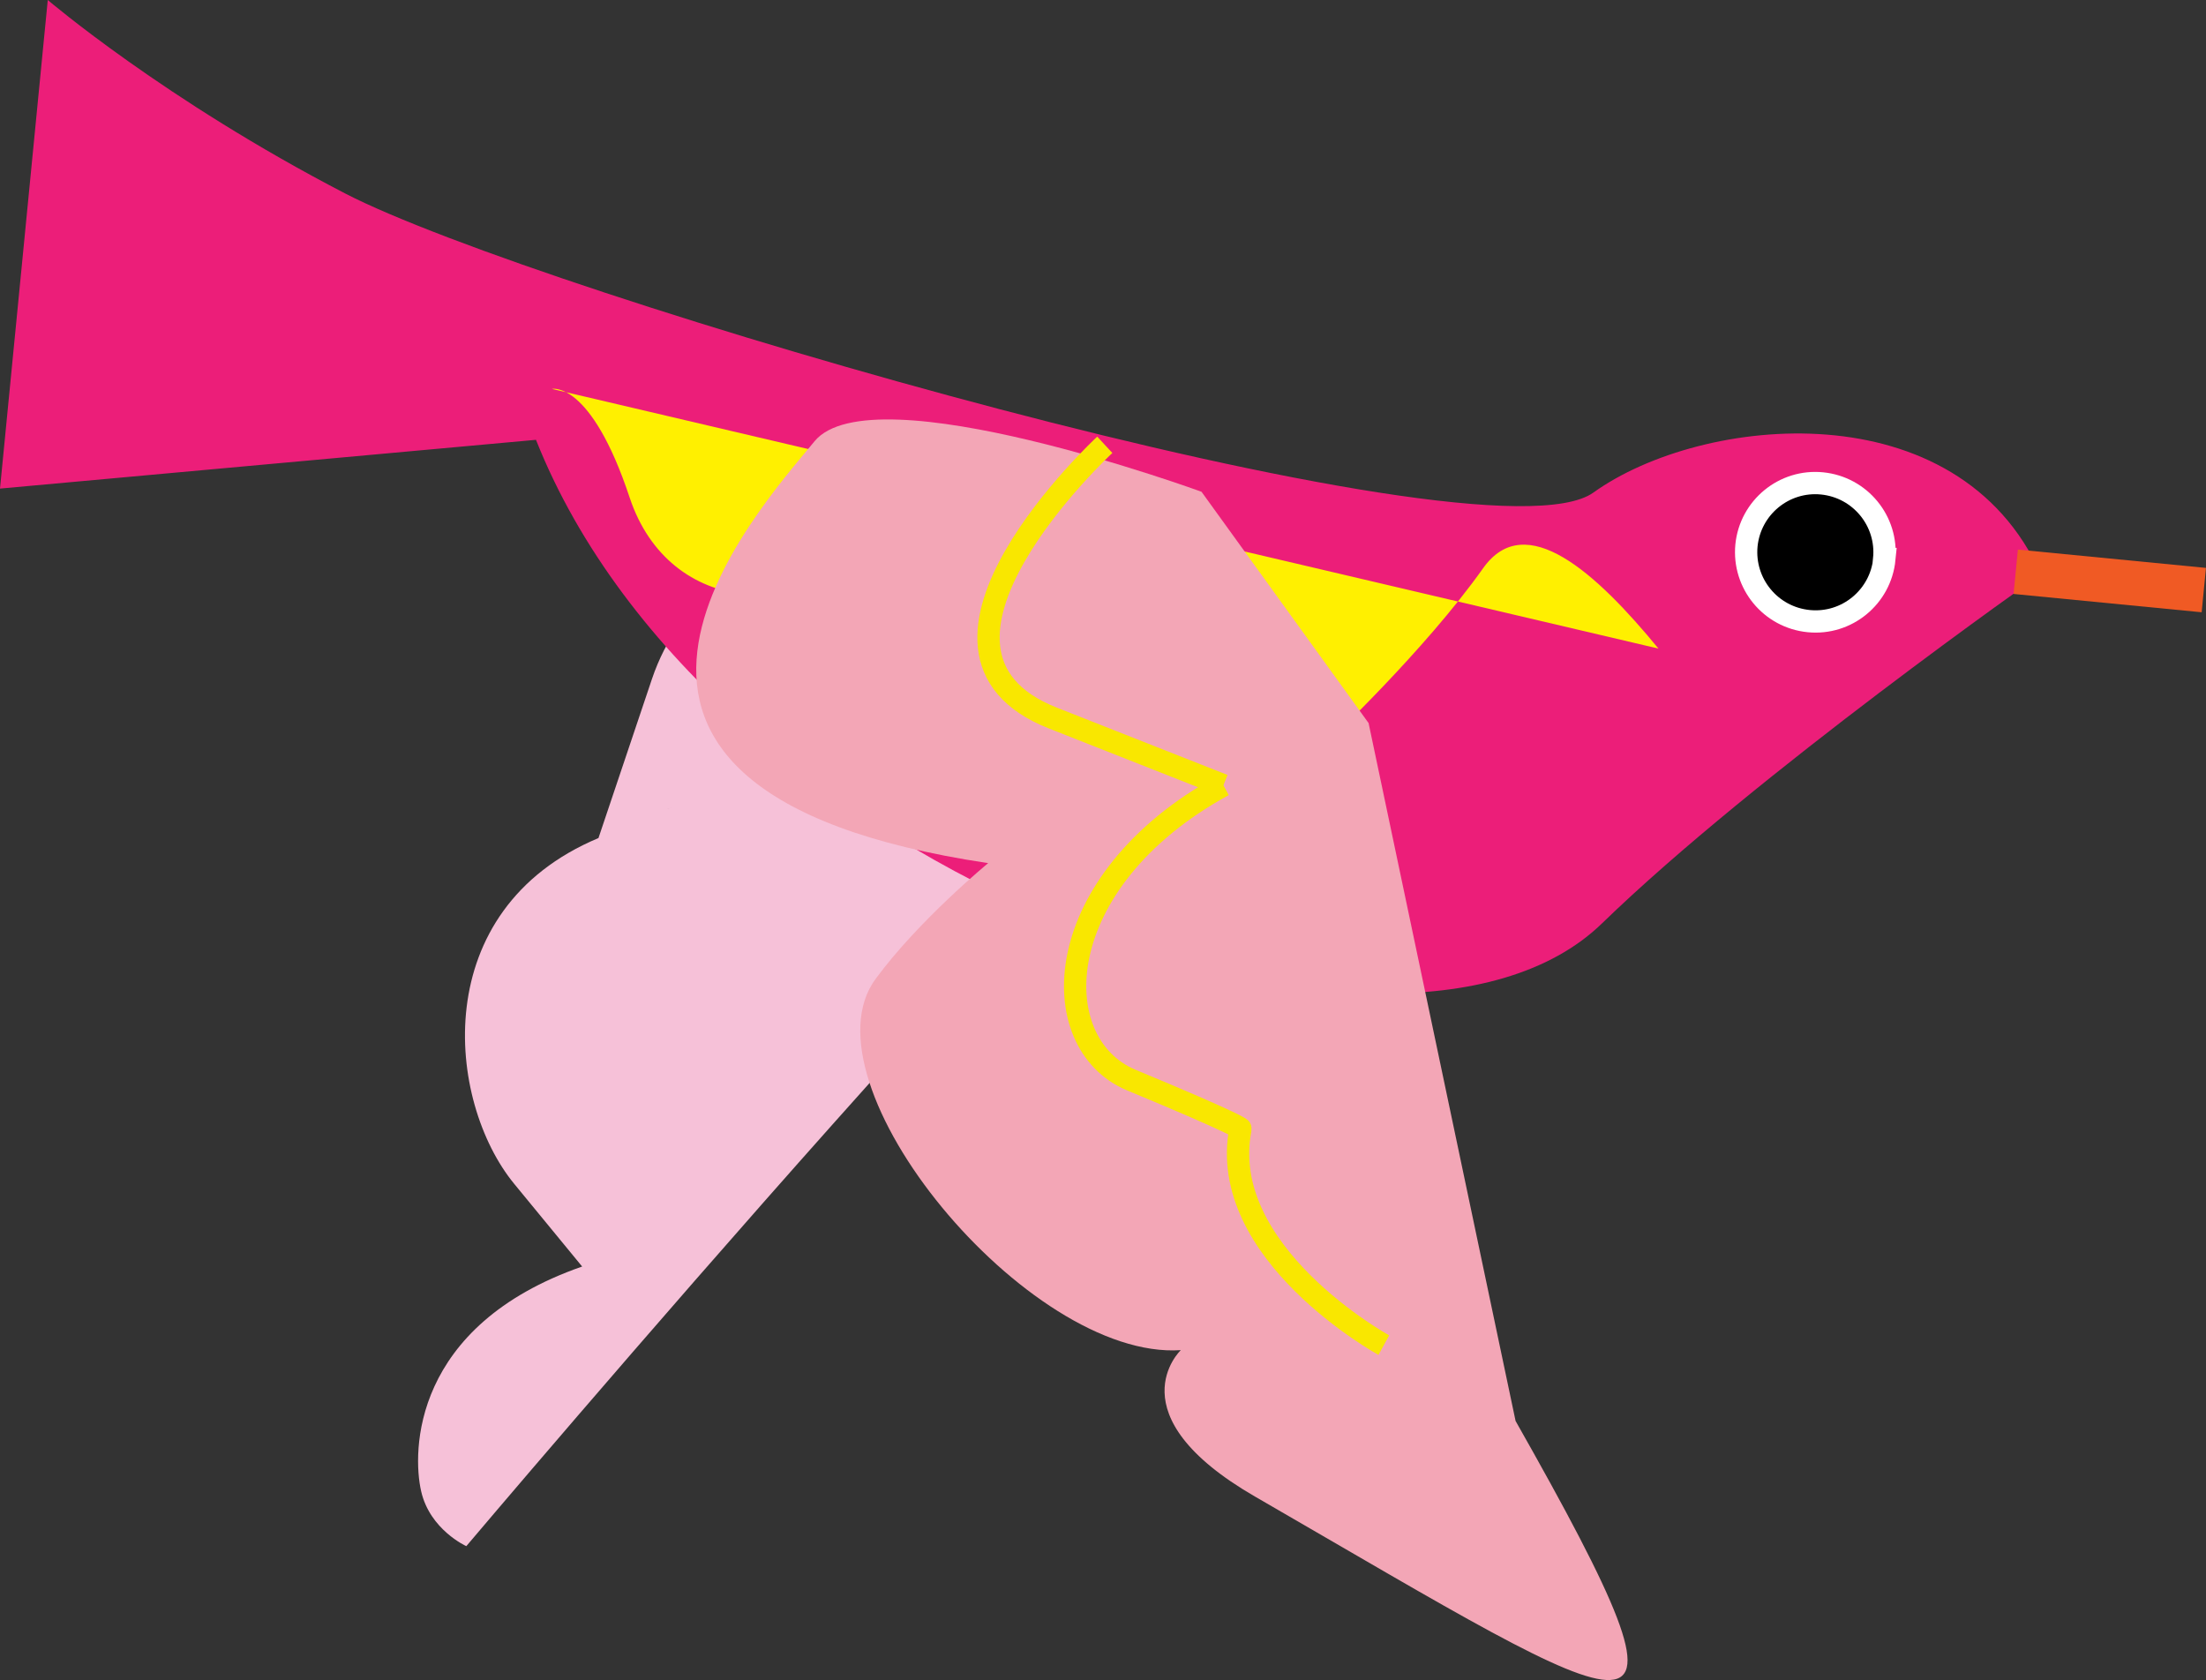 <?xml version="1.0" encoding="UTF-8"?>
<svg id="_レイヤー_2" data-name="レイヤー 2" xmlns="http://www.w3.org/2000/svg" viewBox="0 0 110.84 84.42">
  <rect x="0" y="0" width="110.84" height="84.42" fill="#333333" stroke="none"/>
  <defs>
    <style>
      .cls-1 {
        stroke: #fff;
      }

      .cls-1, .cls-2 {
        stroke-width: 1.12px;
      }

      .cls-3 {
        fill: #fff000;
      }

      .cls-4 {
        fill: #ec1e79;
      }

      .cls-5 {
        stroke: #f05a24;
        stroke-width: 2.24px;
      }

      .cls-5, .cls-2 {
        fill: none;
      }

      .cls-6 {
        fill: #f3a6b6;
      }

      .cls-2 {
        stroke: #f9e700;
      }

      .cls-7 {
        fill: #f6c1d8;
      }
    </style>
  </defs>
  <g id="photo">
    <g>
      <path class="cls-7" d="M55.51,22.35c-8.3.46-20.06,3.76-22.75,11.76l-2.69,8s8.62-3.61,0,0c-8.61,3.61-7.64,13.23-4.23,17.38l3.41,4.15s8.55-2.98,0,0c-8.56,2.98-8.54,9.33-8.09,11.29.44,1.94,2.27,2.76,2.27,2.76,0,0,35.22-41.68,41.88-44.85,6.67-3.16-9.78-10.49-9.78-10.49Z"/>
      <g>
        <path class="cls-4" d="M102.54,28.85h0c-4.17-9.31-17.01-8.02-22.48-4.1-5.46,3.92-53.15-10.07-62.72-15.03C8.27,5.02,2.4,0,2.4,0L0,24.55l26.93-2.45c8.67,21.83,43.2,34.36,53.56,24.3,7.73-7.5,22.05-17.54,22.05-17.54Z"/>
        <line class="cls-5" x1="101.28" y1="28.73" x2="110.73" y2="29.65"/>
        <path class="cls-3" d="M83.33,32.59c-3.12-3.8-6.68-7.05-8.81-4.04-2.95,4.16-7.85,8.77-7.85,8.77,0,0-9.06,1.66-11.41-6.83-1.01-3.66-4.9-9.27-9.76-4.13-4.96,5.23-11.89,4.56-13.86-1.35-1.96-5.91-3.91-5.47-3.91-5.47"/>
        <path class="cls-6" d="M68.77,36.36l7.38,35.04c10.29,18.16,6.77,15.28-13.09,3.8-7.15-4.13-3.73-7.36-3.73-7.36,0,0,7.67-.52,0,0-7.68.52-19.21-13.43-15.33-18.66,2.18-2.96,5.65-5.81,5.65-5.81h0c-24.43-3.66-11.63-17.66-8.73-21.19,2.88-3.53,19.45,2.53,19.45,2.53l8.4,11.63Z"/>
        <path class="cls-2" d="M55.51,22.35s-11.18,10.35-2.61,13.73l8.57,3.38"/>
        <path class="cls-2" d="M61.47,39.46h0c-8.82,4.82-9.05,12.96-4.63,14.81,5.54,2.3,5.49,2.44,5.49,2.44h0c-1.24,6.24,7.2,10.88,7.2,10.88"/>
        <path class="cls-1" d="M94.68,28.09c-.19,1.91-1.89,3.31-3.8,3.12-1.92-.19-3.31-1.89-3.13-3.8.19-1.91,1.89-3.31,3.8-3.12s3.31,1.89,3.12,3.8Z"/>
      </g>
    </g>
  </g>
</svg>